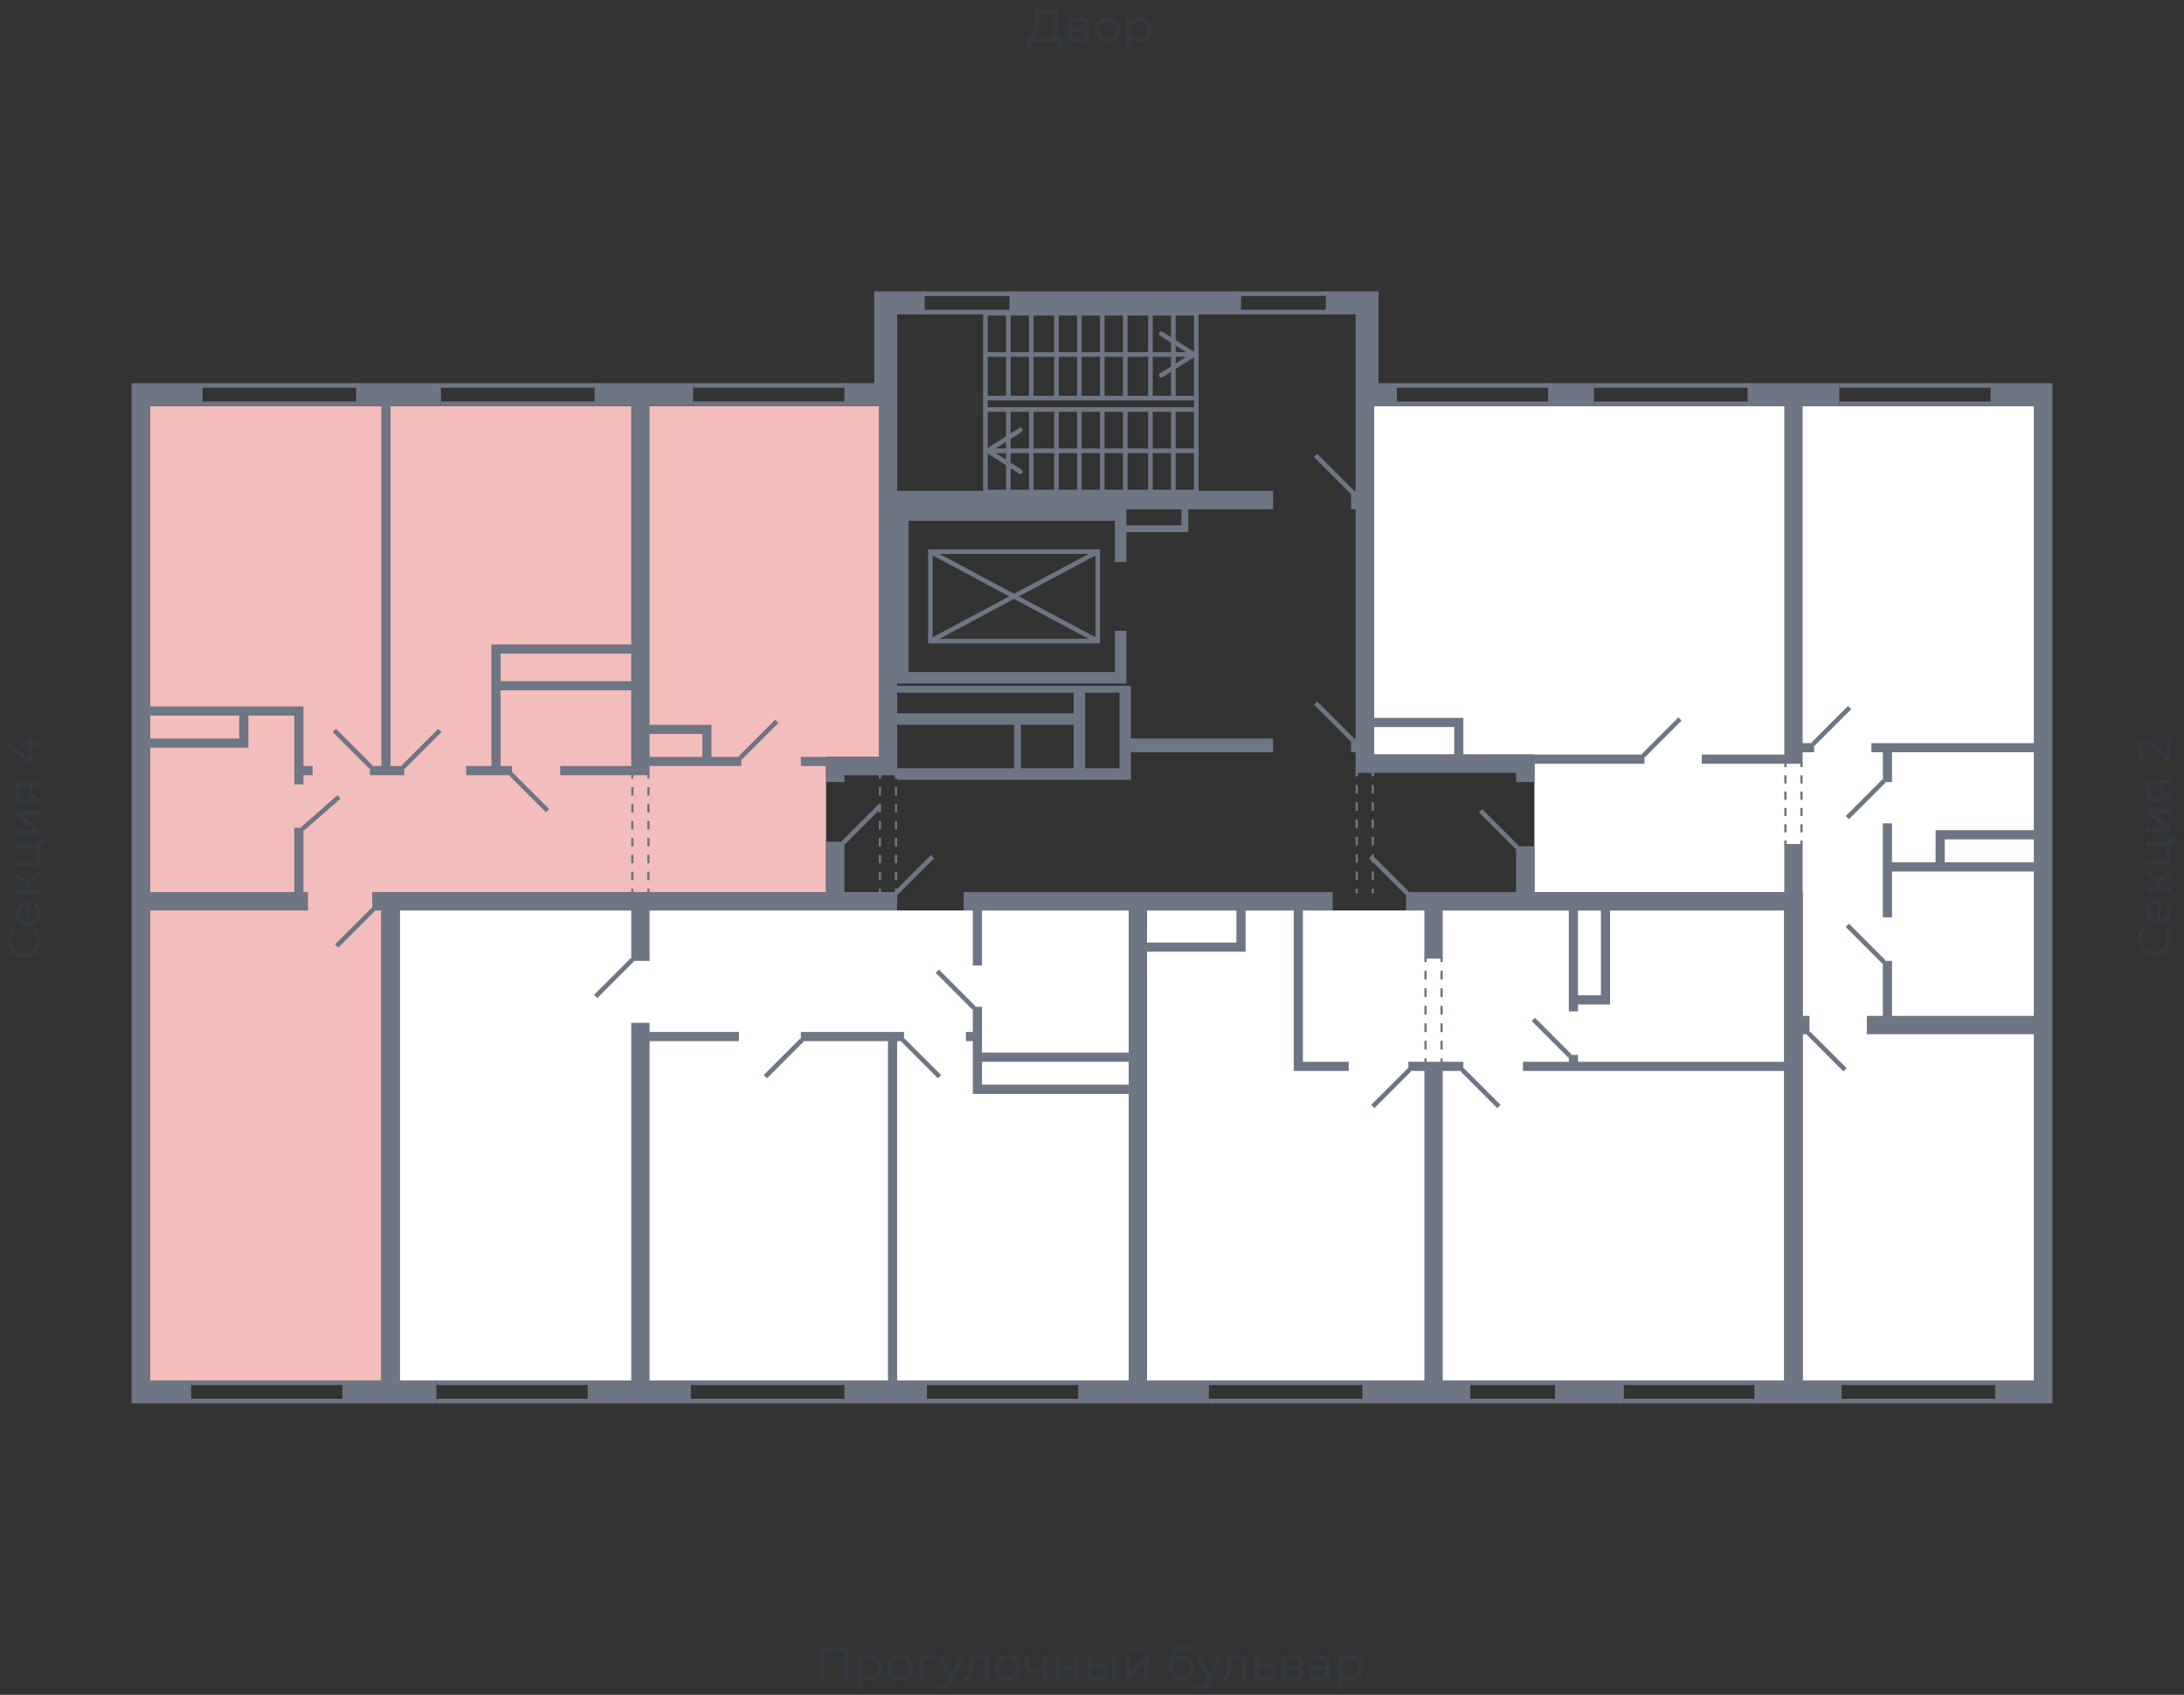 <svg xmlns="http://www.w3.org/2000/svg" width="656" height="509" viewBox="0 0 656 509">
  <rect x="0" y="0" width="656" height="509" fill="#333333" stroke="none"/>
  <title>1-2-2_3s_2-9fl</title>
  <g id="Слой_2" data-name="Слой 2">
    <g id="_1-2-2_3s_2-9fl" data-name="1-2-2_3s_2-9fl">
      <rect width="656" height="509" fill="none"/>
      <g id="hover">
        <polygon id="_1-2-2_3s_2-9fl_1" data-name="1-2-2_3s_2-9fl_1" points="412.691 226.614 412.691 121.955 610.992 121.955 610.992 414.587 541.449 414.587 541.449 267.927 460.889 267.927 460.889 226.614 412.691 226.614" fill="white"/>
        <polygon id="_1-2-2_3s_2-9fl_2" data-name="1-2-2_3s_2-9fl_2" points="400.986 273.435 535.94 273.435 535.94 414.587 344.525 414.587 344.525 273.435 400.986 273.435" fill="white"/>
        <polygon id="_1-2-2_3s_2-9fl_3" data-name="1-2-2_3s_2-9fl_3" points="292.196 273.435 339.017 273.435 339.017 414.587 120.06 414.587 120.06 273.435 292.196 273.435" fill="white"/>
        <polygon id="_1-2-2_3s_2-9fl_4" data-name="1-2-2_3s_2-9fl_4" points="248.129 267.927 114.551 267.927 114.551 414.587 45.008 414.587 45.008 121.955 263.965 121.955 263.965 227.303 248.129 227.303 248.129 267.927" fill="#F2BDBB"/>
      </g>
      <g id="o">
        <g>
          <line x1="441.61" y1="415.275" x2="467.774" y2="415.275" fill="none" stroke="#6e7584" stroke-miterlimit="10" stroke-width="1.377"/>
          <line x1="441.61" y1="420.783" x2="467.774" y2="420.783" fill="none" stroke="#6e7584" stroke-miterlimit="10" stroke-width="1.377"/>
          <line x1="487.742" y1="415.275" x2="527.678" y2="415.275" fill="none" stroke="#6e7584" stroke-miterlimit="10" stroke-width="1.377"/>
          <line x1="487.742" y1="420.783" x2="527.678" y2="420.783" fill="none" stroke="#6e7584" stroke-miterlimit="10" stroke-width="1.377"/>
          <line x1="363.116" y1="415.275" x2="409.937" y2="415.275" fill="none" stroke="#6e7584" stroke-miterlimit="10" stroke-width="1.377"/>
          <line x1="363.116" y1="420.783" x2="409.937" y2="420.783" fill="none" stroke="#6e7584" stroke-miterlimit="10" stroke-width="1.377"/>
          <line x1="103.535" y1="415.275" x2="57.402" y2="415.275" fill="none" stroke="#6e7584" stroke-miterlimit="10" stroke-width="1.377"/>
          <line x1="103.535" y1="420.783" x2="57.402" y2="420.783" fill="none" stroke="#6e7584" stroke-miterlimit="10" stroke-width="1.377"/>
          <line x1="107.666" y1="121.267" x2="60.845" y2="121.267" fill="none" stroke="#6e7584" stroke-miterlimit="10" stroke-width="1.377"/>
          <line x1="107.666" y1="115.758" x2="60.845" y2="115.758" fill="none" stroke="#6e7584" stroke-miterlimit="10" stroke-width="1.377"/>
          <line x1="179.274" y1="121.267" x2="132.453" y2="121.267" fill="none" stroke="#6e7584" stroke-miterlimit="10" stroke-width="1.377"/>
          <line x1="179.274" y1="115.758" x2="132.453" y2="115.758" fill="none" stroke="#6e7584" stroke-miterlimit="10" stroke-width="1.377"/>
          <line x1="254.326" y1="121.267" x2="208.193" y2="121.267" fill="none" stroke="#6e7584" stroke-miterlimit="10" stroke-width="1.377"/>
          <line x1="254.326" y1="115.758" x2="208.193" y2="115.758" fill="none" stroke="#6e7584" stroke-miterlimit="10" stroke-width="1.377"/>
          <line x1="254.326" y1="415.275" x2="207.505" y2="415.275" fill="none" stroke="#6e7584" stroke-miterlimit="10" stroke-width="1.377"/>
          <line x1="254.326" y1="420.783" x2="207.505" y2="420.783" fill="none" stroke="#6e7584" stroke-miterlimit="10" stroke-width="1.377"/>
          <line x1="177.209" y1="415.275" x2="131.076" y2="415.275" fill="none" stroke="#6e7584" stroke-miterlimit="10" stroke-width="1.377"/>
          <line x1="177.209" y1="420.783" x2="131.076" y2="420.783" fill="none" stroke="#6e7584" stroke-miterlimit="10" stroke-width="1.377"/>
          <line x1="324.557" y1="415.275" x2="278.425" y2="415.275" fill="none" stroke="#6e7584" stroke-miterlimit="10" stroke-width="1.377"/>
          <line x1="324.557" y1="420.783" x2="278.425" y2="420.783" fill="none" stroke="#6e7584" stroke-miterlimit="10" stroke-width="1.377"/>
          <line x1="553.154" y1="415.275" x2="599.975" y2="415.275" fill="none" stroke="#6e7584" stroke-miterlimit="10" stroke-width="1.377"/>
          <line x1="553.154" y1="420.783" x2="599.975" y2="420.783" fill="none" stroke="#6e7584" stroke-miterlimit="10" stroke-width="1.377"/>
          <line x1="552.465" y1="121.267" x2="598.598" y2="121.267" fill="none" stroke="#6e7584" stroke-miterlimit="10" stroke-width="1.377"/>
          <line x1="552.465" y1="115.758" x2="598.598" y2="115.758" fill="none" stroke="#6e7584" stroke-miterlimit="10" stroke-width="1.377"/>
          <line x1="478.791" y1="121.267" x2="525.612" y2="121.267" fill="none" stroke="#6e7584" stroke-miterlimit="10" stroke-width="1.377"/>
          <line x1="478.791" y1="115.758" x2="525.612" y2="115.758" fill="none" stroke="#6e7584" stroke-miterlimit="10" stroke-width="1.377"/>
          <line x1="419.576" y1="121.267" x2="465.709" y2="121.267" fill="none" stroke="#6e7584" stroke-miterlimit="10" stroke-width="1.377"/>
          <line x1="419.576" y1="115.758" x2="465.709" y2="115.758" fill="none" stroke="#6e7584" stroke-miterlimit="10" stroke-width="1.377"/>
        </g>
        <g>
          <line x1="277.048" y1="93.725" x2="303.901" y2="93.725" fill="none" stroke="#6e7584" stroke-miterlimit="10" stroke-width="1.377"/>
          <line x1="277.048" y1="88.217" x2="303.901" y2="88.217" fill="none" stroke="#6e7584" stroke-miterlimit="10" stroke-width="1.377"/>
          <line x1="398.92" y1="93.725" x2="372.067" y2="93.725" fill="none" stroke="#6e7584" stroke-miterlimit="10" stroke-width="1.377"/>
          <line x1="398.92" y1="88.217" x2="372.067" y2="88.217" fill="none" stroke="#6e7584" stroke-miterlimit="10" stroke-width="1.377"/>
        </g>
      </g>
      <g id="d">
        <g>
          <line x1="450.217" y1="332.305" x2="439.2" y2="321.289" fill="none" stroke="#6e7584" stroke-miterlimit="10" stroke-width="1.377"/>
          <line x1="471.561" y1="317.158" x2="460.545" y2="306.141" fill="none" stroke="#6e7584" stroke-miterlimit="10" stroke-width="1.377"/>
          <line x1="411.658" y1="257.254" x2="422.675" y2="268.271" fill="none" stroke="#6e7584" stroke-miterlimit="10" stroke-width="1.377"/>
          <line x1="423.363" y1="321.289" x2="412.347" y2="332.305" fill="none" stroke="#6e7584" stroke-miterlimit="10" stroke-width="1.377"/>
          <g>
            <line x1="428.183" y1="287.55" x2="428.183" y2="288.927" fill="none" stroke="#6e7584" stroke-miterlimit="10" stroke-width="0.689"/>
            <line x1="428.183" y1="291.556" x2="428.183" y2="316.532" fill="none" stroke="#6e7584" stroke-miterlimit="10" stroke-width="0.689" stroke-dasharray="2.629 2.629"/>
            <line x1="428.183" y1="317.846" x2="428.183" y2="319.223" fill="none" stroke="#6e7584" stroke-miterlimit="10" stroke-width="0.689"/>
          </g>
          <g>
            <line x1="433.003" y1="287.55" x2="433.003" y2="288.927" fill="none" stroke="#6e7584" stroke-miterlimit="10" stroke-width="0.689"/>
            <line x1="433.003" y1="291.556" x2="433.003" y2="316.532" fill="none" stroke="#6e7584" stroke-miterlimit="10" stroke-width="0.689" stroke-dasharray="2.629 2.629"/>
            <line x1="433.003" y1="317.846" x2="433.003" y2="319.223" fill="none" stroke="#6e7584" stroke-miterlimit="10" stroke-width="0.689"/>
          </g>
          <line x1="153.454" y1="232.467" x2="164.471" y2="243.483" fill="none" stroke="#6e7584" stroke-miterlimit="10" stroke-width="1.377"/>
          <line x1="264.31" y1="242.106" x2="253.293" y2="253.123" fill="none" stroke="#6e7584" stroke-miterlimit="10" stroke-width="1.377"/>
          <line x1="112.141" y1="273.091" x2="101.125" y2="284.107" fill="none" stroke="#6e7584" stroke-miterlimit="10" stroke-width="1.377"/>
          <line x1="121.092" y1="230.401" x2="132.109" y2="219.384" fill="none" stroke="#6e7584" stroke-miterlimit="10" stroke-width="1.377"/>
          <line x1="111.453" y1="230.401" x2="100.436" y2="219.384" fill="none" stroke="#6e7584" stroke-miterlimit="10" stroke-width="1.377"/>
          <line x1="101.813" y1="239.352" x2="90.797" y2="248.992" fill="none" stroke="#6e7584" stroke-miterlimit="10" stroke-width="1.377"/>
          <line x1="233.325" y1="216.63" x2="222.308" y2="227.647" fill="none" stroke="#6e7584" stroke-miterlimit="10" stroke-width="1.377"/>
          <g>
            <line x1="194.767" y1="232.467" x2="194.767" y2="233.844" fill="none" stroke="#6e7584" stroke-miterlimit="10" stroke-width="0.689"/>
            <line x1="194.767" y1="236.386" x2="194.767" y2="265.623" fill="none" stroke="#6e7584" stroke-miterlimit="10" stroke-width="0.689" stroke-dasharray="2.542 2.542"/>
            <line x1="194.767" y1="266.894" x2="194.767" y2="268.271" fill="none" stroke="#6e7584" stroke-miterlimit="10" stroke-width="0.689"/>
          </g>
          <g>
            <line x1="189.947" y1="232.467" x2="189.947" y2="233.844" fill="none" stroke="#6e7584" stroke-miterlimit="10" stroke-width="0.689"/>
            <line x1="189.947" y1="236.386" x2="189.947" y2="265.623" fill="none" stroke="#6e7584" stroke-miterlimit="10" stroke-width="0.689" stroke-dasharray="2.542 2.542"/>
            <line x1="189.947" y1="266.894" x2="189.947" y2="268.271" fill="none" stroke="#6e7584" stroke-miterlimit="10" stroke-width="0.689"/>
          </g>
          <line x1="281.523" y1="291.681" x2="292.54" y2="302.698" fill="none" stroke="#6e7584" stroke-miterlimit="10" stroke-width="1.377"/>
          <line x1="229.882" y1="323.354" x2="240.899" y2="312.338" fill="none" stroke="#6e7584" stroke-miterlimit="10" stroke-width="1.377"/>
          <line x1="178.93" y1="299.255" x2="189.947" y2="288.239" fill="none" stroke="#6e7584" stroke-miterlimit="10" stroke-width="1.377"/>
          <line x1="280.146" y1="257.254" x2="269.129" y2="268.271" fill="none" stroke="#6e7584" stroke-miterlimit="10" stroke-width="1.377"/>
          <line x1="271.195" y1="312.338" x2="282.212" y2="323.354" fill="none" stroke="#6e7584" stroke-miterlimit="10" stroke-width="1.377"/>
          <line x1="504.612" y1="215.942" x2="493.595" y2="226.958" fill="none" stroke="#6e7584" stroke-miterlimit="10" stroke-width="1.377"/>
          <line x1="444.708" y1="243.483" x2="455.725" y2="254.5" fill="none" stroke="#6e7584" stroke-miterlimit="10" stroke-width="1.377"/>
          <line x1="543.17" y1="310.272" x2="554.187" y2="321.289" fill="none" stroke="#6e7584" stroke-miterlimit="10" stroke-width="1.377"/>
          <line x1="544.547" y1="223.516" x2="555.564" y2="212.499" fill="none" stroke="#6e7584" stroke-miterlimit="10" stroke-width="1.377"/>
          <line x1="554.875" y1="245.549" x2="565.892" y2="234.532" fill="none" stroke="#6e7584" stroke-miterlimit="10" stroke-width="1.377"/>
          <line x1="554.875" y1="277.911" x2="565.892" y2="288.927" fill="none" stroke="#6e7584" stroke-miterlimit="10" stroke-width="1.377"/>
          <g>
            <line x1="541.104" y1="229.024" x2="541.104" y2="230.401" fill="none" stroke="#6e7584" stroke-miterlimit="10" stroke-width="0.689"/>
            <line x1="541.104" y1="232.849" x2="541.104" y2="251.21" fill="none" stroke="#6e7584" stroke-miterlimit="10" stroke-width="0.689" stroke-dasharray="2.448 2.448"/>
            <line x1="541.104" y1="252.434" x2="541.104" y2="253.811" fill="none" stroke="#6e7584" stroke-miterlimit="10" stroke-width="0.689"/>
          </g>
          <g>
            <line x1="536.285" y1="229.024" x2="536.285" y2="230.401" fill="none" stroke="#6e7584" stroke-miterlimit="10" stroke-width="0.689"/>
            <line x1="536.285" y1="232.849" x2="536.285" y2="251.21" fill="none" stroke="#6e7584" stroke-miterlimit="10" stroke-width="0.689" stroke-dasharray="2.448 2.448"/>
            <line x1="536.285" y1="252.434" x2="536.285" y2="253.811" fill="none" stroke="#6e7584" stroke-miterlimit="10" stroke-width="0.689"/>
          </g>
        </g>
        <g>
          <line x1="406.15" y1="147.776" x2="395.133" y2="136.759" fill="none" stroke="#6e7584" stroke-miterlimit="10" stroke-width="1.377"/>
          <line x1="406.15" y1="222.138" x2="395.133" y2="211.122" fill="none" stroke="#6e7584" stroke-miterlimit="10" stroke-width="1.377"/>
          <g>
            <rect x="295.983" y="122.988" width="63.346" height="24.788" fill="none" stroke="#6e7584" stroke-miterlimit="10" stroke-width="1.377"/>
            <line x1="302.868" y1="147.776" x2="302.868" y2="122.988" fill="none" stroke="#6e7584" stroke-miterlimit="10" stroke-width="1.377"/>
            <line x1="309.754" y1="147.776" x2="309.754" y2="122.988" fill="none" stroke="#6e7584" stroke-miterlimit="10" stroke-width="1.377"/>
            <line x1="317.328" y1="147.776" x2="317.328" y2="122.988" fill="none" stroke="#6e7584" stroke-miterlimit="10" stroke-width="1.377"/>
            <line x1="324.213" y1="147.776" x2="324.213" y2="122.988" fill="none" stroke="#6e7584" stroke-miterlimit="10" stroke-width="1.377"/>
            <line x1="331.098" y1="147.776" x2="331.098" y2="122.988" fill="none" stroke="#6e7584" stroke-miterlimit="10" stroke-width="1.377"/>
            <line x1="337.984" y1="147.776" x2="337.984" y2="122.988" fill="none" stroke="#6e7584" stroke-miterlimit="10" stroke-width="1.377"/>
            <line x1="345.558" y1="147.776" x2="345.558" y2="122.988" fill="none" stroke="#6e7584" stroke-miterlimit="10" stroke-width="1.377"/>
            <line x1="352.443" y1="147.776" x2="352.443" y2="122.988" fill="none" stroke="#6e7584" stroke-miterlimit="10" stroke-width="1.377"/>
            <g>
              <line x1="359.329" y1="135.382" x2="297.638" y2="135.382" fill="none" stroke="#6e7584" stroke-miterlimit="10" stroke-width="1.377"/>
              <path d="M307.051,128.772a.69.69,0,0,1-.213.951l-8.885,5.659,8.885,5.659a.689.689,0,1,1-.74,1.162l-9.8-6.24a.69.69,0,0,1,0-1.162l9.8-6.24a.691.691,0,0,1,.953.211Z" fill="#6e7584"/>
            </g>
          </g>
          <g>
            <rect x="295.983" y="94.069" width="63.346" height="25.476" fill="none" stroke="#6e7584" stroke-miterlimit="10" stroke-width="1.377"/>
            <line x1="302.868" y1="119.545" x2="302.868" y2="94.069" fill="none" stroke="#6e7584" stroke-miterlimit="10" stroke-width="1.377"/>
            <line x1="309.754" y1="119.545" x2="309.754" y2="94.069" fill="none" stroke="#6e7584" stroke-miterlimit="10" stroke-width="1.377"/>
            <line x1="317.328" y1="119.545" x2="317.328" y2="94.069" fill="none" stroke="#6e7584" stroke-miterlimit="10" stroke-width="1.377"/>
            <line x1="324.213" y1="119.545" x2="324.213" y2="94.069" fill="none" stroke="#6e7584" stroke-miterlimit="10" stroke-width="1.377"/>
            <line x1="331.098" y1="119.545" x2="331.098" y2="94.069" fill="none" stroke="#6e7584" stroke-miterlimit="10" stroke-width="1.377"/>
            <line x1="337.984" y1="119.545" x2="337.984" y2="94.069" fill="none" stroke="#6e7584" stroke-miterlimit="10" stroke-width="1.377"/>
            <line x1="345.558" y1="119.545" x2="345.558" y2="94.069" fill="none" stroke="#6e7584" stroke-miterlimit="10" stroke-width="1.377"/>
            <line x1="352.443" y1="119.545" x2="352.443" y2="94.069" fill="none" stroke="#6e7584" stroke-miterlimit="10" stroke-width="1.377"/>
            <g>
              <line x1="357.673" y1="106.463" x2="295.983" y2="106.463" fill="none" stroke="#6e7584" stroke-miterlimit="10" stroke-width="1.377"/>
              <path d="M348.261,99.853a.689.689,0,0,0,.212.951l8.886,5.659-8.886,5.659a.689.689,0,1,0,.74,1.162l9.8-6.24a.689.689,0,0,0,0-1.162l-9.8-6.24a.692.692,0,0,0-.952.211Z" fill="#6e7584"/>
            </g>
          </g>
          <line x1="359.329" y1="122.988" x2="359.329" y2="119.545" fill="none" stroke="#6e7584" stroke-miterlimit="10" stroke-width="1.377"/>
          <line x1="295.983" y1="122.988" x2="295.983" y2="119.545" fill="none" stroke="#6e7584" stroke-miterlimit="10" stroke-width="1.377"/>
          <rect x="291.163" y="153.973" width="26.853" height="50.264" transform="translate(125.485 483.694) rotate(-90)" fill="none" stroke="#6e7584" stroke-miterlimit="10" stroke-width="1.377"/>
          <line x1="279.458" y1="192.531" x2="329.721" y2="165.678" fill="none" stroke="#6e7584" stroke-miterlimit="10" stroke-width="1.377"/>
          <line x1="329.721" y1="192.531" x2="279.458" y2="165.678" fill="none" stroke="#6e7584" stroke-miterlimit="10" stroke-width="1.377"/>
          <g>
            <line x1="407.527" y1="231.778" x2="407.527" y2="233.155" fill="none" stroke="#6e7584" stroke-miterlimit="10" stroke-width="0.689"/>
            <line x1="407.527" y1="235.75" x2="407.527" y2="265.596" fill="none" stroke="#6e7584" stroke-miterlimit="10" stroke-width="0.689" stroke-dasharray="2.595 2.595"/>
            <line x1="407.527" y1="266.894" x2="407.527" y2="268.271" fill="none" stroke="#6e7584" stroke-miterlimit="10" stroke-width="0.689"/>
          </g>
          <g>
            <line x1="412.347" y1="231.778" x2="412.347" y2="233.155" fill="none" stroke="#6e7584" stroke-miterlimit="10" stroke-width="0.689"/>
            <line x1="412.347" y1="235.75" x2="412.347" y2="265.596" fill="none" stroke="#6e7584" stroke-miterlimit="10" stroke-width="0.689" stroke-dasharray="2.595 2.595"/>
            <line x1="412.347" y1="266.894" x2="412.347" y2="268.271" fill="none" stroke="#6e7584" stroke-miterlimit="10" stroke-width="0.689"/>
          </g>
          <g>
            <line x1="264.31" y1="232.467" x2="264.31" y2="233.844" fill="none" stroke="#6e7584" stroke-miterlimit="10" stroke-width="0.689"/>
            <line x1="264.31" y1="236.386" x2="264.31" y2="265.623" fill="none" stroke="#6e7584" stroke-miterlimit="10" stroke-width="0.689" stroke-dasharray="2.542 2.542"/>
            <line x1="264.31" y1="266.894" x2="264.31" y2="268.271" fill="none" stroke="#6e7584" stroke-miterlimit="10" stroke-width="0.689"/>
          </g>
          <g>
            <line x1="269.129" y1="232.467" x2="269.129" y2="233.844" fill="none" stroke="#6e7584" stroke-miterlimit="10" stroke-width="0.689"/>
            <line x1="269.129" y1="236.386" x2="269.129" y2="265.623" fill="none" stroke="#6e7584" stroke-miterlimit="10" stroke-width="0.689" stroke-dasharray="2.542 2.542"/>
            <line x1="269.129" y1="266.894" x2="269.129" y2="268.271" fill="none" stroke="#6e7584" stroke-miterlimit="10" stroke-width="0.689"/>
          </g>
        </g>
      </g>
      <g id="s">
        <g>
          <rect x="467.086" y="414.586" width="20.656" height="6.885" fill="#6e7584"/>
          <path d="M391.346,273.435H400.3v-5.508H289.442v5.508H292.2V289.96h2.754V273.435h44.067v42.69H294.95V302.354H292.2v7.574H290.13v2.754H292.2v15.836h46.821v86.068H323.869v6.886h39.247v-6.886H344.525V285.829h29.607V273.435h14.46v48.2h16.525v-2.754H391.346Zm-52.329,52.329H294.95v-6.885h44.067Zm32.361-42.689H344.525v-9.64h26.853Z" fill="#6e7584"/>
          <polygon points="433.347 321.633 439.544 321.633 439.544 318.879 423.019 318.879 423.019 321.633 427.839 321.633 427.839 414.586 409.248 414.586 409.248 421.472 441.61 421.472 441.61 414.586 433.347 414.586 433.347 321.633" fill="#6e7584"/>
          <path d="M91.141,228.68V212.155H45.008v-90.2H60.845V115.07H39.5v306.4H57.4v-6.886H45.008V273.435h47.51v-5.508H91.141v-19.28H88.387v19.28H45.008V224.548H74.616v-9.639H88.387v20.656h2.754v-2.754H93.9v-2.754H91.141Zm-19.279-6.886H45.008v-6.885H71.862Z" fill="#6e7584"/>
          <path d="M153.8,230.057h-3.442V207.335H189.6v22.722H168.258v2.754h26.853v-2.754h27.542V227.3H213.7v-9.639H195.111V121.955h13.082V115.07H178.586v6.885H189.6v71.609h-42v36.493h-7.574v2.754H153.8Zm41.313-9.64h15.837V227.3H195.111Zm-44.755-24.1H189.6v8.263H150.356Z" fill="#6e7584"/>
          <polygon points="114.551 230.057 111.109 230.057 111.109 232.811 121.437 232.811 121.437 230.057 117.305 230.057 117.305 121.955 132.453 121.955 132.453 115.07 106.977 115.07 106.977 121.955 114.551 121.955 114.551 230.057" fill="#6e7584"/>
          <path d="M248.129,232.811v2.065h5.508v-2.065h15.837v1.377h70.231v-8.263H382.4v-4.131h-42.69V205.958H269.474v-.689h68.854V189.433h-3.443v12.393H272.916V156.382h61.969v12.394h3.443v-8.951h18.591V152.94H382.4v-5.509H269.474V94.413h8.262V87.528H262.588V115.07h-8.951v6.885h10.328V227.3h-23.41v2.755h7.574Zm90.2-79.871h16.525v4.82H338.328Zm-15.836,77.805H306.655V217.663h15.837Zm3.442-22.722h10.329v22.722H325.934Zm-56.46,0h53.018v6.2H269.474Zm0,9.64h35.115v13.082H269.474Z" fill="#6e7584"/>
          <polygon points="195.111 307.174 189.603 307.174 189.603 414.586 176.52 414.586 176.52 421.472 207.505 421.472 207.505 414.586 195.111 414.586 195.111 312.682 221.964 312.682 221.964 309.928 195.111 309.928 195.111 307.174" fill="#6e7584"/>
          <polygon points="120.06 273.435 189.603 273.435 189.603 288.583 195.111 288.583 195.111 273.435 253.637 273.435 269.474 273.435 269.474 267.927 253.637 267.927 253.637 252.779 248.129 252.779 248.129 267.927 114.551 267.927 111.797 267.927 111.797 273.435 114.551 273.435 114.551 414.586 102.846 414.586 102.846 421.472 114.551 421.472 120.06 421.472 131.076 421.472 131.076 414.586 120.06 414.586 120.06 273.435" fill="#6e7584"/>
          <polygon points="269.474 312.682 271.539 312.682 271.539 309.928 268.097 309.928 240.555 309.928 240.555 312.682 266.72 312.682 266.72 414.586 253.637 414.586 253.637 421.472 278.425 421.472 278.425 414.586 269.474 414.586 269.474 312.682" fill="#6e7584"/>
          <path d="M541.449,310.616h2.065v-5.508h-2.065V253.467H535.94v14.46H460.889V254.156h-5.508v13.771h-33.05v5.508h5.508v14.459h5.508V273.435h37.87v30.3h2.754v-2.066h9.64v-28.23H535.94v45.444H473.971v-2.066h-2.754v2.066H457.446v2.754H535.94v92.953h-8.951v6.886h26.165v-6.886H541.449Zm-60.592-11.7h-6.886V273.435h6.886Z" fill="#6e7584"/>
          <rect x="465.02" y="115.07" width="13.771" height="6.885" fill="#6e7584"/>
          <path d="M597.909,115.07v6.885h13.083V223.171H562.105v2.754h3.443v8.951H568.3v-8.951h42.69v23.411H581.384v9.64H568.3V247.27h-2.754V275.5H568.3V261.73h42.69v43.378H568.3V288.583h-2.754v16.525h-4.82v5.508h50.264v103.97H599.286v6.886H616.5V115.07Zm13.083,143.906H584.138V252.09h26.854Z" fill="#6e7584"/>
          <path d="M412.691,232.122h42.69v2.754h5.508v-5.508h33.05v-2.754h-54.4V215.6H412.691V121.955h6.885V115.07h-5.508V87.528H398.232v6.885h8.951v53.018h-1.378v5.509h1.378v68.854h-1.378v4.131h1.378v6.2Zm0-13.771h24.1v8.263h-24.1Z" fill="#6e7584"/>
          <polygon points="541.449 229.368 541.449 225.925 544.891 225.925 544.891 223.171 541.449 223.171 541.449 121.955 552.465 121.955 552.465 115.07 524.924 115.07 524.924 121.955 535.94 121.955 535.94 226.614 511.153 226.614 511.153 229.368 535.94 229.368 541.449 229.368" fill="#6e7584"/>
          <rect x="303.212" y="87.528" width="69.543" height="6.885" fill="#6e7584"/>
        </g>
      </g>
      <g id="t" opacity="0.4">
        <g>
          <path d="M254.708,494.809v9.8h-1.372v-8.582h-5.684v8.582h-1.386v-9.8Z" fill="#34424f"/>
          <path d="M263.4,497.6a3.433,3.433,0,0,1,1.337,1.33,4.29,4.29,0,0,1,0,3.955,3.411,3.411,0,0,1-1.337,1.337,3.894,3.894,0,0,1-1.932.476,3.443,3.443,0,0,1-1.463-.308,3.034,3.034,0,0,1-1.127-.9v3.836h-1.344V497.189h1.288v1.176a2.857,2.857,0,0,1,1.134-.931,3.578,3.578,0,0,1,1.512-.315A3.9,3.9,0,0,1,263.4,497.6Zm-.763,5.593a2.378,2.378,0,0,0,.9-.924,3,3,0,0,0,0-2.73,2.326,2.326,0,0,0-.9-.917,2.545,2.545,0,0,0-1.281-.323,2.481,2.481,0,0,0-1.267.33,2.379,2.379,0,0,0-.9.917,2.736,2.736,0,0,0-.329,1.358,2.815,2.815,0,0,0,.322,1.365,2.3,2.3,0,0,0,.9.924,2.645,2.645,0,0,0,2.555,0Z" fill="#34424f"/>
          <path d="M268.358,504.2a3.553,3.553,0,0,1-1.379-1.351,4.086,4.086,0,0,1,0-3.906,3.5,3.5,0,0,1,1.379-1.344,4.318,4.318,0,0,1,3.969,0,3.524,3.524,0,0,1,1.372,1.344,4.086,4.086,0,0,1,0,3.906,3.576,3.576,0,0,1-1.372,1.351,4.264,4.264,0,0,1-3.969,0Zm3.269-1.015a2.327,2.327,0,0,0,.889-.924,3.054,3.054,0,0,0,0-2.73,2.277,2.277,0,0,0-.889-.917,2.7,2.7,0,0,0-2.562,0,2.319,2.319,0,0,0-.9.917,3,3,0,0,0,0,2.73,2.371,2.371,0,0,0,.9.924,2.658,2.658,0,0,0,2.562,0Z" fill="#34424f"/>
          <path d="M281.6,498.365h-4.117v6.244h-1.344v-7.42H281.6Z" fill="#34424f"/>
          <path d="M289.637,497.189l-3.6,8.162a3.684,3.684,0,0,1-1.114,1.6,2.539,2.539,0,0,1-1.532.462,3.261,3.261,0,0,1-1.058-.175,2.178,2.178,0,0,1-.847-.511l.574-1.008a1.873,1.873,0,0,0,1.331.546,1.28,1.28,0,0,0,.818-.26,2.2,2.2,0,0,0,.6-.888l.237-.518-3.275-7.406h1.4l2.59,5.936,2.562-5.936Z" fill="#34424f"/>
          <path d="M296.987,497.189v7.42h-1.344v-6.244h-3.192l-.084,1.652a17.748,17.748,0,0,1-.266,2.5,3.944,3.944,0,0,1-.644,1.6,1.467,1.467,0,0,1-1.246.6,3.176,3.176,0,0,1-.826-.126l.084-1.135a1.442,1.442,0,0,0,.336.042.909.909,0,0,0,.84-.489,3.09,3.09,0,0,0,.364-1.162q.084-.672.154-1.918l.126-2.744Z" fill="#34424f"/>
          <path d="M300.781,504.2a3.553,3.553,0,0,1-1.379-1.351,4.086,4.086,0,0,1,0-3.906,3.5,3.5,0,0,1,1.379-1.344,4.071,4.071,0,0,1,1.988-.483,4.03,4.03,0,0,1,1.981.483,3.517,3.517,0,0,1,1.372,1.344,4.086,4.086,0,0,1,0,3.906,3.569,3.569,0,0,1-1.372,1.351,3.981,3.981,0,0,1-1.981.49A4.021,4.021,0,0,1,300.781,504.2Zm3.269-1.015a2.327,2.327,0,0,0,.889-.924,3.054,3.054,0,0,0,0-2.73,2.277,2.277,0,0,0-.889-.917,2.7,2.7,0,0,0-2.562,0,2.319,2.319,0,0,0-.9.917,3,3,0,0,0,0,2.73,2.371,2.371,0,0,0,.9.924,2.658,2.658,0,0,0,2.562,0Z" fill="#34424f"/>
          <path d="M314.487,497.189v7.42h-1.344v-3a5.646,5.646,0,0,1-2.394.56,3.21,3.21,0,0,1-2.142-.644,2.4,2.4,0,0,1-.756-1.932v-2.408H309.2v2.324a1.408,1.408,0,0,0,.483,1.162,2.091,2.091,0,0,0,1.351.392,5.352,5.352,0,0,0,2.114-.49v-3.388Z" fill="#34424f"/>
          <path d="M317.091,497.189h1.344v3.15h4.228v-3.15h1.344v7.42h-1.344V501.5h-4.228v3.109h-1.344Z" fill="#34424f"/>
          <path d="M332.113,500.353a2.207,2.207,0,0,1,.742,1.778,2.25,2.25,0,0,1-.805,1.855,3.536,3.536,0,0,1-2.3.637l-3.122-.014v-7.42h1.344V499.7l2,.013A3.281,3.281,0,0,1,332.113,500.353Zm-1.085,2.884a1.355,1.355,0,0,0,.469-1.12,1.226,1.226,0,0,0-.462-1.064,2.415,2.415,0,0,0-1.386-.35l-1.68-.028v2.911l1.68.015A2.109,2.109,0,0,0,331.028,503.237Zm2.933-6.048h1.344v7.42h-1.344Z" fill="#34424f"/>
          <path d="M337.922,497.189h1.345v5.4l4.549-5.4h1.219v7.42H343.69v-5.4l-4.535,5.4h-1.233Zm1.863-1.463a1.83,1.83,0,0,1-.588-1.435h.909a1.126,1.126,0,0,0,.357.833,1.309,1.309,0,0,0,.917.315,1.337,1.337,0,0,0,.925-.315,1.109,1.109,0,0,0,.363-.833h.938a1.809,1.809,0,0,1-.6,1.435,2.414,2.414,0,0,1-1.609.5A2.382,2.382,0,0,1,339.785,495.726Z" fill="#34424f"/>
          <path d="M357.033,497.9a3.269,3.269,0,0,1,1.266,1.281,3.776,3.776,0,0,1,.455,1.869,3.728,3.728,0,0,1-.483,1.911,3.329,3.329,0,0,1-1.357,1.3,4.213,4.213,0,0,1-2,.462,3.51,3.51,0,0,1-2.918-1.3,5.723,5.723,0,0,1-1.029-3.647,5.991,5.991,0,0,1,.938-3.577,4.571,4.571,0,0,1,2.869-1.715l3.389-.756.2,1.231-3.121.673a4.078,4.078,0,0,0-2.171,1.092,3.516,3.516,0,0,0-.812,2.212,3.255,3.255,0,0,1,1.233-1.106,3.627,3.627,0,0,1,1.694-.392A3.674,3.674,0,0,1,357.033,497.9Zm-.82,5.376a2.261,2.261,0,0,0,.862-.889,2.671,2.671,0,0,0,.307-1.295,2.444,2.444,0,1,0-4.885,0,2.62,2.62,0,0,0,.315,1.295,2.28,2.28,0,0,0,.875.889,2.638,2.638,0,0,0,2.526,0Z" fill="#34424f"/>
          <path d="M367.084,497.189l-3.6,8.162a3.675,3.675,0,0,1-1.113,1.6,2.54,2.54,0,0,1-1.533.462,3.259,3.259,0,0,1-1.057-.175,2.171,2.171,0,0,1-.847-.511l.574-1.008a1.872,1.872,0,0,0,1.33.546,1.28,1.28,0,0,0,.819-.26,2.2,2.2,0,0,0,.6-.888l.238-.518-3.276-7.406h1.4l2.59,5.936,2.562-5.936Z" fill="#34424f"/>
          <path d="M374.434,497.189v7.42H373.09v-6.244H369.9l-.084,1.652a17.454,17.454,0,0,1-.266,2.5,3.93,3.93,0,0,1-.644,1.6,1.467,1.467,0,0,1-1.246.6,3.182,3.182,0,0,1-.826-.126l.084-1.135a1.448,1.448,0,0,0,.336.042.909.909,0,0,0,.84-.489,3.09,3.09,0,0,0,.364-1.162q.084-.672.154-1.918l.126-2.744Z" fill="#34424f"/>
          <path d="M382.625,500.353a2.207,2.207,0,0,1,.741,1.778,2.249,2.249,0,0,1-.8,1.855,3.539,3.539,0,0,1-2.3.637l-3.22-.014v-7.42h1.344V499.7l2.086.013A3.309,3.309,0,0,1,382.625,500.353Zm-1.1,2.884a1.352,1.352,0,0,0,.469-1.12,1.237,1.237,0,0,0-.454-1.064,2.414,2.414,0,0,0-1.394-.35l-1.764-.028v2.911l1.764.015A2.107,2.107,0,0,0,381.525,503.237Z" fill="#34424f"/>
          <path d="M391.584,502.565a1.756,1.756,0,0,1-.735,1.512,3.725,3.725,0,0,1-2.191.532h-3.57v-7.42h3.444a3.671,3.671,0,0,1,2.058.5,1.6,1.6,0,0,1,.742,1.407,1.661,1.661,0,0,1-.315,1.015,1.957,1.957,0,0,1-.875.651A1.708,1.708,0,0,1,391.584,502.565Zm-5.18-2.184h2.016a2.028,2.028,0,0,0,1.169-.28.929.929,0,0,0,.4-.812q0-1.063-1.568-1.064H386.4Zm3.416,2.926a.909.909,0,0,0,.42-.826.988.988,0,0,0-.385-.855,2.085,2.085,0,0,0-1.211-.279H386.4v2.226h2.156A2.392,2.392,0,0,0,389.82,503.307Z" fill="#34424f"/>
          <path d="M398.689,497.875a2.916,2.916,0,0,1,.819,2.253v4.481h-1.274v-.981a2.116,2.116,0,0,1-.959.791,3.639,3.639,0,0,1-1.477.274,3.088,3.088,0,0,1-2-.6,2.068,2.068,0,0,1-.034-3.157,3.518,3.518,0,0,1,2.267-.6h2.129v-.266a1.715,1.715,0,0,0-.5-1.33,2.125,2.125,0,0,0-1.484-.462,3.919,3.919,0,0,0-1.288.217,3.315,3.315,0,0,0-1.064.581l-.56-1.008a4.061,4.061,0,0,1,1.372-.707,5.755,5.755,0,0,1,1.695-.245A3.353,3.353,0,0,1,398.689,497.875Zm-1.336,5.439a1.971,1.971,0,0,0,.812-.973v-1.036h-2.073q-1.707,0-1.708,1.148a1.035,1.035,0,0,0,.434.881,1.982,1.982,0,0,0,1.2.323A2.506,2.506,0,0,0,397.353,503.314Z" fill="#34424f"/>
          <path d="M407.8,497.6a3.433,3.433,0,0,1,1.337,1.33,4.29,4.29,0,0,1,0,3.955,3.411,3.411,0,0,1-1.337,1.337,3.891,3.891,0,0,1-1.932.476,3.443,3.443,0,0,1-1.463-.308,3.042,3.042,0,0,1-1.127-.9v3.836H401.93V497.189h1.288v1.176a2.864,2.864,0,0,1,1.134-.931,3.578,3.578,0,0,1,1.512-.315A3.9,3.9,0,0,1,407.8,497.6Zm-.763,5.593a2.378,2.378,0,0,0,.9-.924,3,3,0,0,0,0-2.73,2.326,2.326,0,0,0-.9-.917,2.545,2.545,0,0,0-1.281-.323,2.481,2.481,0,0,0-1.267.33,2.379,2.379,0,0,0-.9.917,2.736,2.736,0,0,0-.329,1.358,2.815,2.815,0,0,0,.322,1.365,2.3,2.3,0,0,0,.9.924,2.645,2.645,0,0,0,2.555,0Z" fill="#34424f"/>
        </g>
        <g>
          <path d="M319.135,11.391V14.75h-1.3V12.609H309.77l-.015,2.141h-1.3l.013-3.359h.476q.926-.056,1.3-1.463a18.517,18.517,0,0,0,.462-3.97l.1-3.149h6.887v8.582ZM311.61,9.515a3.348,3.348,0,0,1-.833,1.876h5.531V4.027h-4.3l-.07,2.057A22.829,22.829,0,0,1,311.61,9.515Z" fill="#34424f"/>
          <path d="M327.325,10.565a1.754,1.754,0,0,1-.735,1.512,3.722,3.722,0,0,1-2.191.532h-3.57V5.189h3.444a3.677,3.677,0,0,1,2.059.5,1.6,1.6,0,0,1,.741,1.407,1.661,1.661,0,0,1-.315,1.015,1.957,1.957,0,0,1-.875.651A1.708,1.708,0,0,1,327.325,10.565Zm-5.179-2.184h2.015a2.034,2.034,0,0,0,1.17-.28.931.931,0,0,0,.4-.812q0-1.063-1.568-1.064h-2.015Zm3.416,2.926a.911.911,0,0,0,.419-.826.988.988,0,0,0-.385-.855,2.085,2.085,0,0,0-1.211-.279h-2.239v2.226H324.3A2.4,2.4,0,0,0,325.562,11.307Z" fill="#34424f"/>
          <path d="M330.615,12.2a3.553,3.553,0,0,1-1.379-1.351,3.841,3.841,0,0,1-.5-1.953,3.836,3.836,0,0,1,.5-1.953A3.5,3.5,0,0,1,330.615,5.6a4.318,4.318,0,0,1,3.969,0,3.517,3.517,0,0,1,1.372,1.344,3.836,3.836,0,0,1,.5,1.953,3.841,3.841,0,0,1-.5,1.953,3.569,3.569,0,0,1-1.372,1.351,4.264,4.264,0,0,1-3.969,0Zm3.269-1.015a2.327,2.327,0,0,0,.889-.924A2.815,2.815,0,0,0,335.1,8.9a2.818,2.818,0,0,0-.322-1.365,2.277,2.277,0,0,0-.889-.917,2.7,2.7,0,0,0-2.562,0,2.319,2.319,0,0,0-.9.917A2.777,2.777,0,0,0,330.1,8.9a2.774,2.774,0,0,0,.329,1.365,2.371,2.371,0,0,0,.9.924,2.658,2.658,0,0,0,2.562,0Z" fill="#34424f"/>
          <path d="M344.265,5.6a3.433,3.433,0,0,1,1.337,1.33,3.942,3.942,0,0,1,.483,1.974,3.979,3.979,0,0,1-.483,1.981,3.411,3.411,0,0,1-1.337,1.337,3.891,3.891,0,0,1-1.932.476,3.443,3.443,0,0,1-1.463-.308,3.042,3.042,0,0,1-1.127-.9v3.836H338.4V5.189h1.288V6.365a2.864,2.864,0,0,1,1.134-.931,3.578,3.578,0,0,1,1.512-.315A3.9,3.9,0,0,1,344.265,5.6Zm-.763,5.593a2.371,2.371,0,0,0,.9-.924,2.774,2.774,0,0,0,.329-1.365,2.777,2.777,0,0,0-.329-1.365,2.319,2.319,0,0,0-.9-.917,2.545,2.545,0,0,0-1.281-.323,2.481,2.481,0,0,0-1.267.33,2.379,2.379,0,0,0-.9.917,2.736,2.736,0,0,0-.329,1.358,2.815,2.815,0,0,0,.322,1.365,2.31,2.31,0,0,0,.9.924,2.645,2.645,0,0,0,2.555,0Z" fill="#34424f"/>
        </g>
        <g>
          <path d="M11.57,285.237a4.785,4.785,0,0,1-1.792,1.855,4.968,4.968,0,0,1-2.57.672,4.966,4.966,0,0,1-2.568-.672,4.777,4.777,0,0,1-1.792-1.862,5.449,5.449,0,0,1-.651-2.66,5.567,5.567,0,0,1,.385-2.1,4.288,4.288,0,0,1,1.141-1.624l.882.91a3.655,3.655,0,0,0-1.162,2.758,3.992,3.992,0,0,0,.49,1.974,3.54,3.54,0,0,0,1.351,1.379,3.774,3.774,0,0,0,1.924.5,3.776,3.776,0,0,0,1.926-.5,3.547,3.547,0,0,0,1.351-1.379,3.992,3.992,0,0,0,.49-1.974A3.659,3.659,0,0,0,9.8,279.756l.882-.91a4.354,4.354,0,0,1,1.148,1.631,5.527,5.527,0,0,1,.392,2.107A5.419,5.419,0,0,1,11.57,285.237Z" fill="#34424f"/>
          <path d="M8.847,270.768v6.02a2.331,2.331,0,0,0,1.575-.861,2.808,2.808,0,0,0,.595-1.827,2.754,2.754,0,0,0-.9-2.142l.868-.742a3.249,3.249,0,0,1,.9,1.253,4.72,4.72,0,0,1-.176,3.759,3.43,3.43,0,0,1-1.35,1.407,3.878,3.878,0,0,1-1.96.5,3.933,3.933,0,0,1-1.946-.483,3.462,3.462,0,0,1-1.351-1.33,3.788,3.788,0,0,1-.483-1.911,3.712,3.712,0,0,1,.483-1.9,3.4,3.4,0,0,1,1.351-1.3,4.112,4.112,0,0,1,1.988-.469A4.055,4.055,0,0,1,8.847,270.768Zm-2.506,5.257a2.374,2.374,0,0,0,1.54.763v-4.76a2.387,2.387,0,0,0-1.533.763,2.5,2.5,0,0,0-.007,3.234Z" fill="#34424f"/>
          <path d="M8.973,265.771v1.54h3.136v1.344H4.689v-1.344H7.825v-1.568l-3.136-2.409v-1.441l3.57,2.814,3.85-3.01v1.581Z" fill="#34424f"/>
          <path d="M10.933,252.358h2.954v1.274H12.109v6.651H4.689v-1.345h6.244v-4.06H4.689v-1.343h6.244Z" fill="#34424f"/>
          <path d="M4.689,250.623v-1.344h5.4l-5.4-4.55v-1.218h7.42v1.344h-5.4l5.4,4.536v1.232Z" fill="#34424f"/>
          <path d="M4.689,234.957h7.42v1.2H9.757v2.31l2.352,1.624v1.442l-2.534-1.806a2.464,2.464,0,0,1-.833,1.288,2.3,2.3,0,0,1-1.45.448,2.292,2.292,0,0,1-1.938-.868,3.852,3.852,0,0,1-.665-2.394Zm3.745,4.669a2.308,2.308,0,0,0,.357-1.407v-2.058H5.865v2q0,1.932,1.469,1.932A1.292,1.292,0,0,0,8.434,239.626Z" fill="#34424f"/>
          <path d="M9.7,220.677v1.862h2.408V223.9H9.7v5.446h-.98l-6.412-5.012v-1.512l6.188,4.8v-3.766H6.369v-1.316H8.5v-1.862Z" fill="#34424f"/>
        </g>
        <g>
          <path d="M651.569,284.571a4.778,4.778,0,0,1-1.792,1.855,5.245,5.245,0,0,1-5.137,0,4.77,4.77,0,0,1-1.792-1.862,5.439,5.439,0,0,1-.652-2.66,5.567,5.567,0,0,1,.385-2.1,4.3,4.3,0,0,1,1.142-1.624l.881.91a3.655,3.655,0,0,0-1.162,2.758,3.982,3.982,0,0,0,.491,1.974,3.544,3.544,0,0,0,1.35,1.379,3.978,3.978,0,0,0,3.851,0,3.551,3.551,0,0,0,1.35-1.379,3.982,3.982,0,0,0,.491-1.974,3.663,3.663,0,0,0-1.176-2.758l.882-.91a4.352,4.352,0,0,1,1.147,1.631,5.509,5.509,0,0,1,.393,2.107A5.409,5.409,0,0,1,651.569,284.571Z" fill="#34424f"/>
          <path d="M648.847,270.1v6.02a2.334,2.334,0,0,0,1.575-.861,2.814,2.814,0,0,0,.6-1.827,2.75,2.75,0,0,0-.9-2.142l.868-.742a3.241,3.241,0,0,1,.9,1.253,4.731,4.731,0,0,1-.176,3.759,3.426,3.426,0,0,1-1.351,1.407,3.875,3.875,0,0,1-1.96.5,3.936,3.936,0,0,1-1.946-.483,3.46,3.46,0,0,1-1.35-1.33,3.778,3.778,0,0,1-.484-1.911,3.7,3.7,0,0,1,.484-1.9,3.4,3.4,0,0,1,1.35-1.3,4.112,4.112,0,0,1,1.988-.469A3.774,3.774,0,0,1,648.847,270.1Zm-2.506,5.257a2.369,2.369,0,0,0,1.54.763v-4.76a2.385,2.385,0,0,0-1.533.763,2.5,2.5,0,0,0-.007,3.234Z" fill="#34424f"/>
          <path d="M648.973,265.1v1.541h3.135v1.344h-7.42v-1.344h3.136v-1.568l-3.136-2.409v-1.441l3.571,2.814,3.849-3.01v1.581Z" fill="#34424f"/>
          <path d="M650.933,251.692h2.954v1.274h-1.779v6.651h-7.42v-1.345h6.245v-4.06h-6.245v-1.343h6.245Z" fill="#34424f"/>
          <path d="M644.688,249.957v-1.344h5.4l-5.4-4.55v-1.218h7.42v1.344h-5.4l5.4,4.536v1.232Z" fill="#34424f"/>
          <path d="M644.688,234.291h7.42v1.2h-2.351v2.31l2.351,1.624v1.442l-2.534-1.806a2.458,2.458,0,0,1-.833,1.288,2.585,2.585,0,0,1-3.387-.42,3.848,3.848,0,0,1-.666-2.394Zm3.746,4.669a2.308,2.308,0,0,0,.356-1.407V235.5h-2.926v2q0,1.932,1.47,1.932A1.3,1.3,0,0,0,648.434,238.96Z" fill="#34424f"/>
          <path d="M650.891,221.649h1.217v7.042h-.952l-3.849-3.99a4.773,4.773,0,0,0-1.211-.98,2.31,2.31,0,0,0-1.03-.252,1.442,1.442,0,0,0-1.2.539,2.446,2.446,0,0,0-.427,1.547,3.07,3.07,0,0,0,1.065,2.506l-.826.952a3.815,3.815,0,0,1-1.092-1.5,5.3,5.3,0,0,1-.393-2.079,3.781,3.781,0,0,1,.736-2.45,2.429,2.429,0,0,1,2-.91,3.385,3.385,0,0,1,1.483.336,5.947,5.947,0,0,1,1.6,1.274l2.884,3Z" fill="#34424f"/>
        </g>
      </g>
    </g>
  </g>
</svg>
